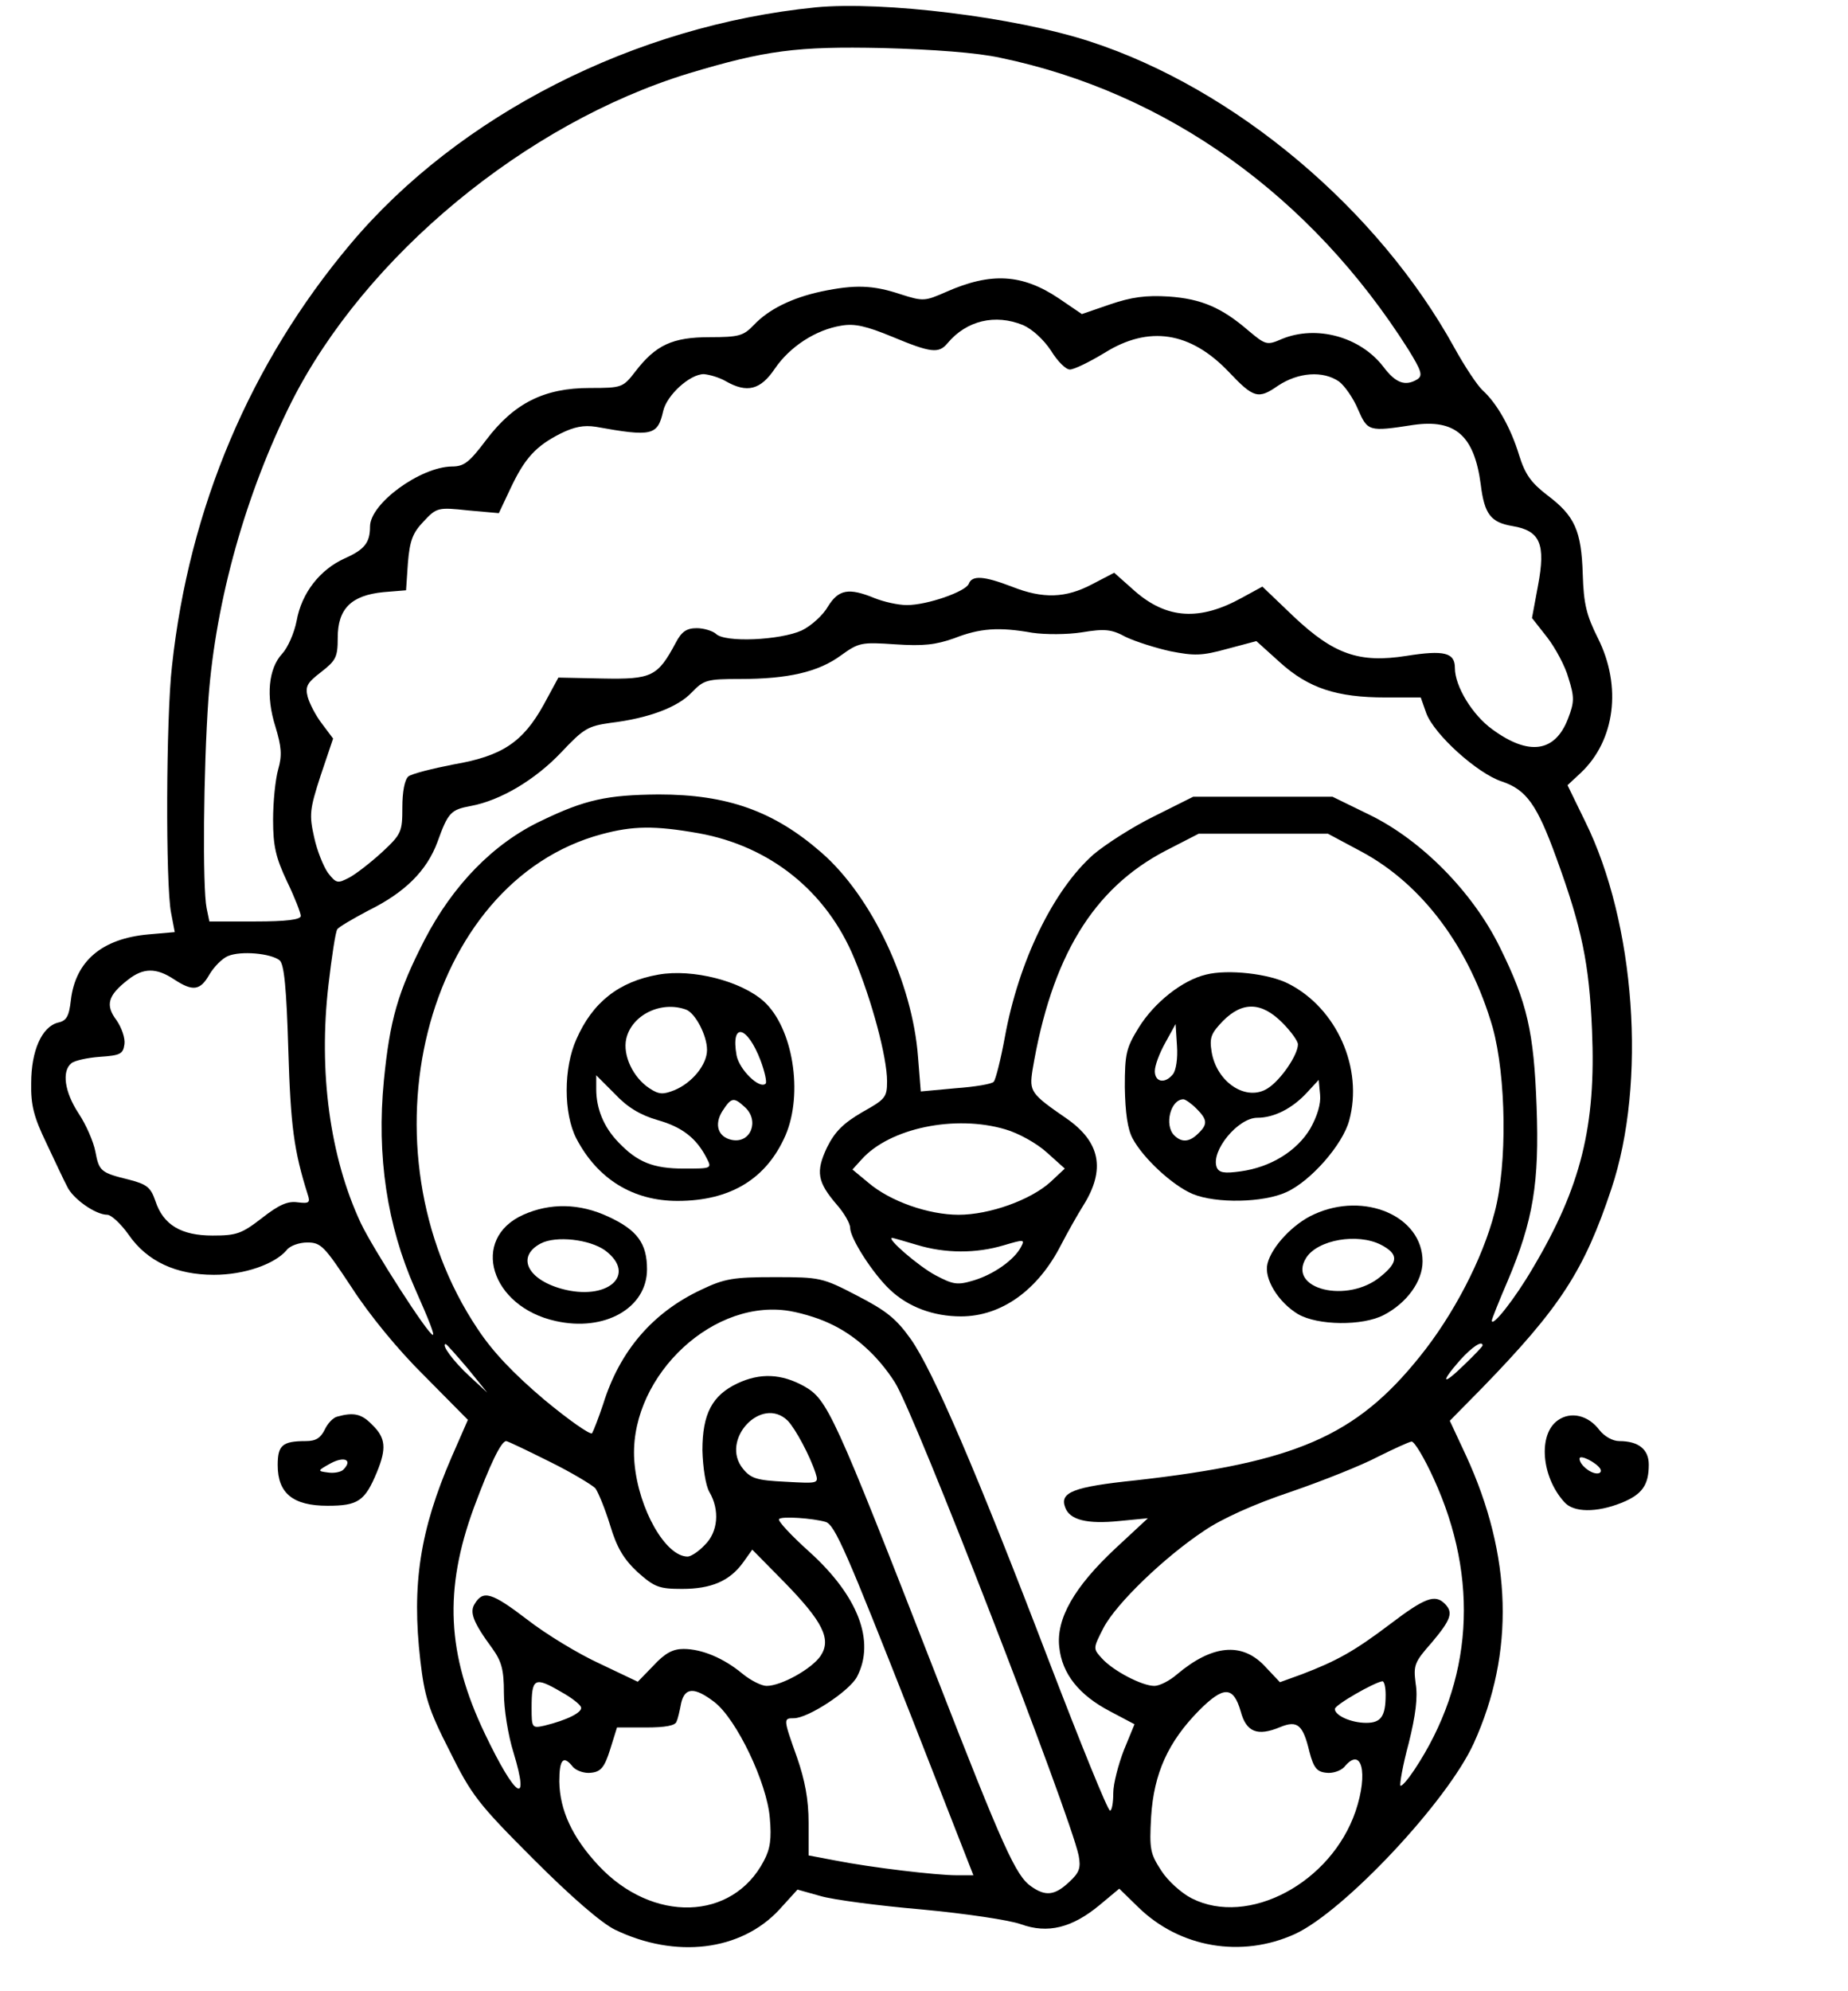<?xml version="1.0" encoding="UTF-8" standalone="yes"?>
<svg version="1.0" xmlns="http://www.w3.org/2000/svg" width="300pt" height="323pt" viewBox="0 0 400 431" preserveAspectRatio="xMidYMid meet">
  <g transform="translate(0,431) scale(0.1,-0.1)" fill="#000000" stroke="none">
    <path d="M1765 4294 c-391 -39 -773 -233 -1008 -513 -216 -257 -349 -570 -386
-913 -13 -112 -14 -474 -2 -534 l8 -42 -57 -5 c-101 -9 -158 -58 -168 -142 -4
-35 -9 -45 -28 -49 -35 -9 -58 -61 -58 -131 -1 -48 6 -74 33 -130 18 -38 38
-81 45 -94 12 -26 61 -61 87 -61 8 0 29 -19 46 -43 40 -58 103 -87 185 -87 66
0 131 23 157 53 7 10 28 17 45 17 30 0 37 -8 96 -97 38 -59 101 -136 158 -192
l94 -95 -35 -80 c-69 -159 -87 -277 -68 -441 9 -77 17 -105 63 -195 48 -97 62
-115 183 -236 82 -82 147 -138 176 -152 131 -63 272 -46 355 43 l40 44 50 -14
c27 -8 126 -21 219 -29 96 -9 190 -23 215 -32 58 -21 111 -8 171 42 l42 35 41
-40 c90 -88 224 -111 340 -58 106 49 330 287 387 413 89 196 83 406 -17 623
l-35 75 69 70 c171 176 222 255 281 432 77 230 52 576 -57 796 l-38 78 29 27
c74 70 89 187 37 291 -25 50 -31 74 -33 139 -3 94 -17 126 -77 171 -35 27 -48
45 -61 87 -18 59 -48 112 -79 140 -11 10 -39 52 -61 92 -166 301 -476 561
-789 663 -162 53 -449 88 -595 74z m400 -109 c361 -75 674 -299 885 -633 27
-44 31 -55 19 -63 -26 -16 -47 -9 -74 27 -50 65 -145 91 -220 60 -32 -14 -35
-13 -72 18 -58 50 -102 69 -173 74 -49 3 -80 -1 -127 -17 l-61 -21 -50 34
c-79 53 -147 57 -244 14 -46 -20 -49 -21 -99 -5 -60 20 -99 21 -171 6 -65 -14
-115 -39 -147 -73 -22 -23 -32 -26 -95 -26 -81 0 -117 -17 -161 -74 -27 -35
-29 -36 -99 -36 -99 0 -164 -33 -224 -112 -37 -49 -48 -58 -75 -58 -68 -1
-177 -80 -177 -130 0 -35 -12 -50 -55 -69 -53 -24 -93 -74 -104 -135 -5 -26
-19 -58 -31 -71 -30 -32 -36 -92 -15 -158 13 -43 15 -62 6 -93 -6 -21 -11 -70
-11 -109 0 -57 6 -82 30 -133 17 -35 30 -69 30 -75 0 -8 -31 -12 -99 -12 l-99
0 -6 29 c-9 45 -7 298 4 454 16 213 81 444 180 642 160 316 507 603 860 711
166 50 235 59 420 55 110 -3 205 -10 255 -21z m50 -579 c20 -9 44 -31 60 -55
14 -23 32 -41 41 -41 9 0 42 16 75 36 96 60 186 46 269 -41 54 -57 64 -60 107
-30 44 29 97 33 132 9 12 -9 31 -36 41 -60 21 -48 23 -49 120 -34 91 13 132
-23 146 -129 8 -65 22 -82 69 -90 60 -10 72 -39 55 -129 l-13 -70 33 -42 c17
-22 39 -62 46 -88 13 -41 13 -52 -1 -88 -28 -73 -85 -81 -164 -23 -43 31 -81
93 -81 133 0 33 -23 39 -105 26 -102 -16 -157 3 -244 85 l-68 65 -44 -24 c-92
-51 -163 -46 -232 14 l-45 40 -48 -25 c-57 -30 -106 -32 -174 -5 -60 23 -86
25 -93 6 -7 -17 -90 -46 -134 -46 -19 0 -50 7 -70 15 -56 23 -78 19 -101 -18
-10 -18 -36 -42 -57 -52 -46 -21 -167 -27 -186 -7 -7 6 -26 12 -41 12 -22 0
-33 -7 -46 -32 -39 -73 -52 -79 -158 -77 l-96 2 -32 -59 c-45 -81 -90 -111
-195 -129 -46 -9 -90 -20 -98 -26 -8 -7 -13 -33 -13 -67 0 -53 -2 -58 -44 -97
-24 -22 -56 -47 -71 -55 -25 -13 -28 -13 -46 10 -10 14 -24 49 -30 77 -11 49
-10 60 14 134 l27 80 -24 32 c-14 18 -27 44 -31 58 -6 23 -1 31 29 54 32 25
36 32 36 74 0 63 29 92 99 99 l49 4 4 59 c4 48 10 65 34 90 28 30 31 31 96 24
l67 -6 25 53 c31 66 55 92 108 119 30 15 51 19 77 15 122 -22 134 -19 146 34
8 35 58 80 88 80 12 -1 33 -7 47 -15 47 -27 76 -19 107 27 32 47 88 84 144 93
29 5 54 -1 110 -24 84 -35 101 -37 120 -14 41 49 103 64 164 39z m20 -666 c28
-4 75 -4 107 1 49 8 64 7 95 -10 21 -10 65 -24 97 -31 51 -10 68 -10 122 5
l64 17 51 -46 c62 -56 123 -76 229 -76 l76 0 12 -34 c17 -46 111 -131 164
-148 53 -18 76 -50 118 -166 55 -151 71 -228 77 -372 9 -208 -24 -340 -128
-515 -39 -67 -89 -130 -89 -114 0 3 15 41 34 85 56 132 69 214 63 378 -6 162
-20 225 -80 346 -58 118 -169 231 -282 286 l-80 39 -151 0 -151 0 -84 -42
c-47 -23 -106 -61 -132 -83 -87 -77 -162 -231 -192 -396 -9 -49 -20 -92 -24
-96 -4 -5 -41 -11 -82 -14 l-76 -7 -6 75 c-12 160 -100 347 -209 442 -103 90
-204 126 -353 126 -111 -1 -159 -11 -254 -57 -104 -49 -192 -140 -253 -258
-58 -113 -75 -173 -88 -304 -16 -164 7 -314 67 -450 32 -72 43 -101 39 -101
-10 0 -130 187 -156 242 -67 143 -92 328 -70 516 7 60 15 114 19 120 3 5 34
23 68 41 79 39 126 86 149 148 23 64 29 70 72 78 65 12 140 57 196 116 49 52
58 57 107 64 83 10 146 34 176 66 26 27 33 29 105 29 103 0 169 15 218 51 39
28 44 29 118 24 61 -4 87 -1 127 13 56 22 97 25 170 12z m-723 -434 c155 -28
277 -126 337 -271 38 -91 71 -214 71 -266 0 -35 -4 -39 -54 -67 -41 -24 -59
-42 -76 -76 -25 -53 -21 -75 21 -124 16 -18 29 -41 29 -50 0 -23 49 -99 86
-134 40 -38 95 -58 154 -58 88 0 167 57 217 155 14 27 36 66 48 85 49 78 37
138 -37 189 -77 53 -80 58 -73 104 41 245 131 393 288 475 l72 37 140 0 140 0
73 -39 c132 -71 234 -208 284 -381 29 -106 32 -295 4 -400 -26 -101 -90 -223
-162 -312 -138 -172 -269 -229 -616 -268 -135 -14 -165 -26 -152 -59 10 -27
48 -36 117 -29 l62 6 -70 -65 c-90 -84 -129 -153 -122 -214 6 -58 43 -104 110
-139 l53 -28 -23 -56 c-12 -31 -23 -73 -23 -93 0 -21 -3 -38 -7 -38 -5 0 -64
146 -132 323 -158 413 -251 628 -299 697 -32 45 -53 62 -117 95 -75 39 -80 40
-179 40 -88 0 -108 -3 -158 -27 -105 -49 -177 -132 -213 -248 -10 -30 -21 -58
-24 -63 -4 -4 -51 29 -104 73 -66 56 -111 103 -144 153 -261 390 -116 968 269
1071 67 18 114 19 210 2z m-908 -275 c10 -8 15 -60 19 -194 5 -165 12 -218 42
-313 6 -18 3 -20 -22 -17 -21 3 -40 -5 -77 -34 -44 -34 -55 -38 -107 -38 -68
0 -107 23 -124 75 -10 29 -18 36 -57 46 -61 15 -65 18 -73 61 -4 21 -20 58
-36 82 -31 47 -37 92 -16 109 7 6 35 12 62 14 44 3 50 6 53 27 2 13 -6 36 -17
52 -25 33 -19 54 25 88 33 26 61 26 99 1 41 -27 57 -25 77 10 10 17 28 35 40
40 28 12 93 6 112 -9z m1572 -366 c28 -8 68 -30 90 -50 l39 -35 -31 -29 c-43
-39 -132 -71 -199 -71 -65 0 -148 29 -195 69 l-35 29 20 22 c61 68 203 97 311
65z m-192 -250 c62 -19 129 -19 189 -1 44 13 46 13 37 -4 -15 -28 -59 -59
-102 -72 -36 -11 -45 -9 -83 11 -36 19 -108 81 -94 81 2 0 26 -7 53 -15z
m-189 -170 c55 -25 105 -70 142 -128 43 -67 378 -931 398 -1024 5 -27 2 -37
-21 -58 -31 -29 -51 -31 -82 -9 -33 23 -60 82 -206 457 -223 572 -235 597
-286 626 -49 27 -95 29 -144 6 -55 -26 -76 -66 -76 -145 1 -37 7 -76 15 -90
23 -39 19 -87 -10 -115 -13 -14 -30 -25 -37 -25 -48 0 -106 103 -115 201 -17
176 157 353 327 332 25 -3 68 -15 95 -28z m-784 -97 l43 -53 -38 35 c-35 32
-63 70 -52 70 2 0 23 -24 47 -52z m2199 49 c0 -2 -18 -21 -40 -42 -47 -46 -53
-40 -9 10 26 29 49 44 49 32z m-1505 -163 c17 -18 48 -76 60 -113 7 -23 7 -23
-65 -19 -62 3 -75 7 -92 28 -51 62 40 160 97 104z m-517 -88 c49 -24 93 -51
100 -58 6 -8 21 -44 32 -80 15 -50 30 -74 60 -102 36 -32 46 -36 96 -36 63 0
103 17 132 57 l20 28 69 -70 c84 -86 103 -124 79 -160 -19 -28 -85 -65 -117
-65 -11 0 -35 12 -53 27 -40 33 -87 53 -127 53 -23 0 -40 -9 -65 -36 l-34 -35
-82 39 c-46 21 -117 64 -158 96 -76 58 -95 64 -113 34 -12 -18 -4 -40 38 -97
20 -28 25 -46 25 -96 0 -35 9 -92 21 -130 36 -119 4 -97 -62 41 -83 173 -89
313 -24 490 35 94 59 144 70 144 3 0 45 -20 93 -44z m1916 -37 c100 -218 85
-440 -42 -631 -14 -21 -27 -36 -30 -34 -2 3 5 44 18 92 15 60 20 100 15 129
-5 40 -3 46 35 89 42 50 47 65 28 84 -21 21 -43 13 -118 -44 -78 -59 -116 -80
-192 -109 l-47 -17 -34 36 c-49 51 -113 45 -189 -19 -16 -14 -38 -25 -49 -25
-27 0 -90 33 -114 60 -19 21 -19 21 4 66 28 53 132 153 218 210 38 26 109 58
187 84 70 24 155 58 189 76 34 17 67 32 73 33 6 1 28 -36 48 -80z m-1317 -94
c20 -6 46 -67 187 -425 l133 -340 -36 0 c-45 0 -187 17 -263 32 l-58 11 0 71
c0 50 -8 92 -25 141 -30 84 -30 85 -7 85 31 0 121 59 137 90 40 77 2 175 -103
270 -39 35 -69 67 -66 71 4 7 74 2 101 -6z m-573 -368 c22 -12 41 -27 43 -33
4 -11 -30 -28 -79 -40 -27 -6 -28 -5 -28 38 0 65 6 69 64 35z m1786 -6 c0 -47
-10 -61 -42 -61 -33 0 -68 16 -68 30 0 9 86 58 103 60 4 0 7 -13 7 -29z
m-1454 -16 c48 -37 114 -175 120 -251 4 -45 1 -67 -13 -93 -68 -130 -241 -135
-358 -10 -57 61 -84 120 -85 182 0 49 9 58 30 31 8 -8 25 -14 39 -12 21 2 29
12 41 50 l15 48 63 0 c41 0 64 4 66 13 3 6 7 24 10 40 8 34 29 35 72 2z m1140
-20 c12 -45 36 -55 86 -34 37 15 49 5 63 -54 9 -34 16 -43 36 -45 14 -2 31 4
39 12 38 47 53 -12 25 -95 -53 -156 -233 -251 -355 -189 -22 11 -52 38 -66 60
-24 37 -26 46 -22 117 6 94 37 162 104 230 53 53 74 53 90 -2z"/>
    <path d="M1425 2200 c-86 -15 -143 -60 -178 -140 -28 -62 -28 -161 0 -215 46
-88 123 -135 219 -135 115 0 193 48 234 142 39 91 16 233 -47 290 -49 44 -154
71 -228 58z m60 -76 c20 -8 45 -56 45 -87 0 -32 -32 -71 -70 -87 -25 -10 -34
-10 -55 4 -35 23 -58 71 -50 107 12 52 76 83 130 63z m161 -110 c9 -24 14 -47
11 -50 -13 -13 -57 30 -63 61 -13 73 23 65 52 -11z m-223 -129 c53 -15 84 -39
106 -82 12 -23 11 -23 -49 -23 -67 0 -101 14 -142 57 -32 33 -48 73 -48 115
l0 30 40 -40 c27 -29 55 -46 93 -57z m189 28 c32 -29 13 -79 -28 -71 -30 6
-39 33 -21 62 20 31 25 31 49 9z"/>
    <path d="M2611 2200 c-51 -12 -112 -60 -146 -115 -27 -44 -30 -56 -30 -129 1
-55 6 -91 17 -111 23 -43 87 -102 130 -120 51 -21 153 -19 203 4 53 24 122
103 136 155 31 113 -27 243 -131 296 -42 22 -132 32 -179 20z m165 -104 c19
-19 34 -40 34 -47 0 -23 -37 -77 -65 -95 -46 -30 -111 12 -122 79 -5 31 -1 40
25 67 42 42 83 41 128 -4z m-237 -112 c-17 -21 -39 -17 -39 7 0 12 10 39 23
62 l22 40 3 -47 c2 -27 -2 -54 -9 -62z m298 -117 c-29 -49 -86 -84 -151 -93
-36 -5 -47 -3 -52 9 -13 35 46 107 88 107 36 0 76 20 108 55 l25 27 3 -32 c2
-20 -6 -46 -21 -73z m-247 43 c24 -24 25 -34 4 -54 -19 -19 -36 -20 -52 -4
-22 22 -8 78 20 78 4 0 17 -9 28 -20z"/>
    <path d="M1132 1680 c-116 -52 -71 -199 70 -230 106 -24 198 28 198 112 0 56
-21 85 -84 114 -62 29 -126 30 -184 4z m177 -77 c71 -53 5 -111 -95 -83 -74
21 -97 70 -44 98 33 17 105 9 139 -15z"/>
    <path d="M2845 1681 c-45 -20 -92 -70 -101 -107 -8 -32 23 -83 66 -109 43 -25
140 -26 186 -2 50 26 84 73 84 116 0 98 -126 152 -235 102z m145 -66 c38 -20
38 -37 0 -68 -72 -61 -205 -28 -162 40 25 39 111 54 162 28z"/>
    <path d="M729 1243 c-9 -2 -21 -15 -27 -28 -9 -18 -19 -25 -41 -25 -51 0 -61
-9 -61 -52 0 -61 33 -88 108 -88 66 0 81 10 107 73 21 51 19 74 -10 102 -23
24 -40 28 -76 18z m13 -115 c-5 -5 -20 -8 -33 -6 -24 3 -23 4 6 20 30 16 48 7
27 -14z"/>
    <path d="M3373 1235 c-43 -30 -36 -122 14 -177 20 -23 70 -23 123 -2 45 18 60
38 60 83 0 33 -22 51 -64 51 -14 0 -32 10 -43 24 -24 32 -62 41 -90 21z m92
-105 c3 -6 0 -10 -7 -10 -15 0 -38 19 -38 32 0 10 36 -8 45 -22z"/>
  </g>
</svg>